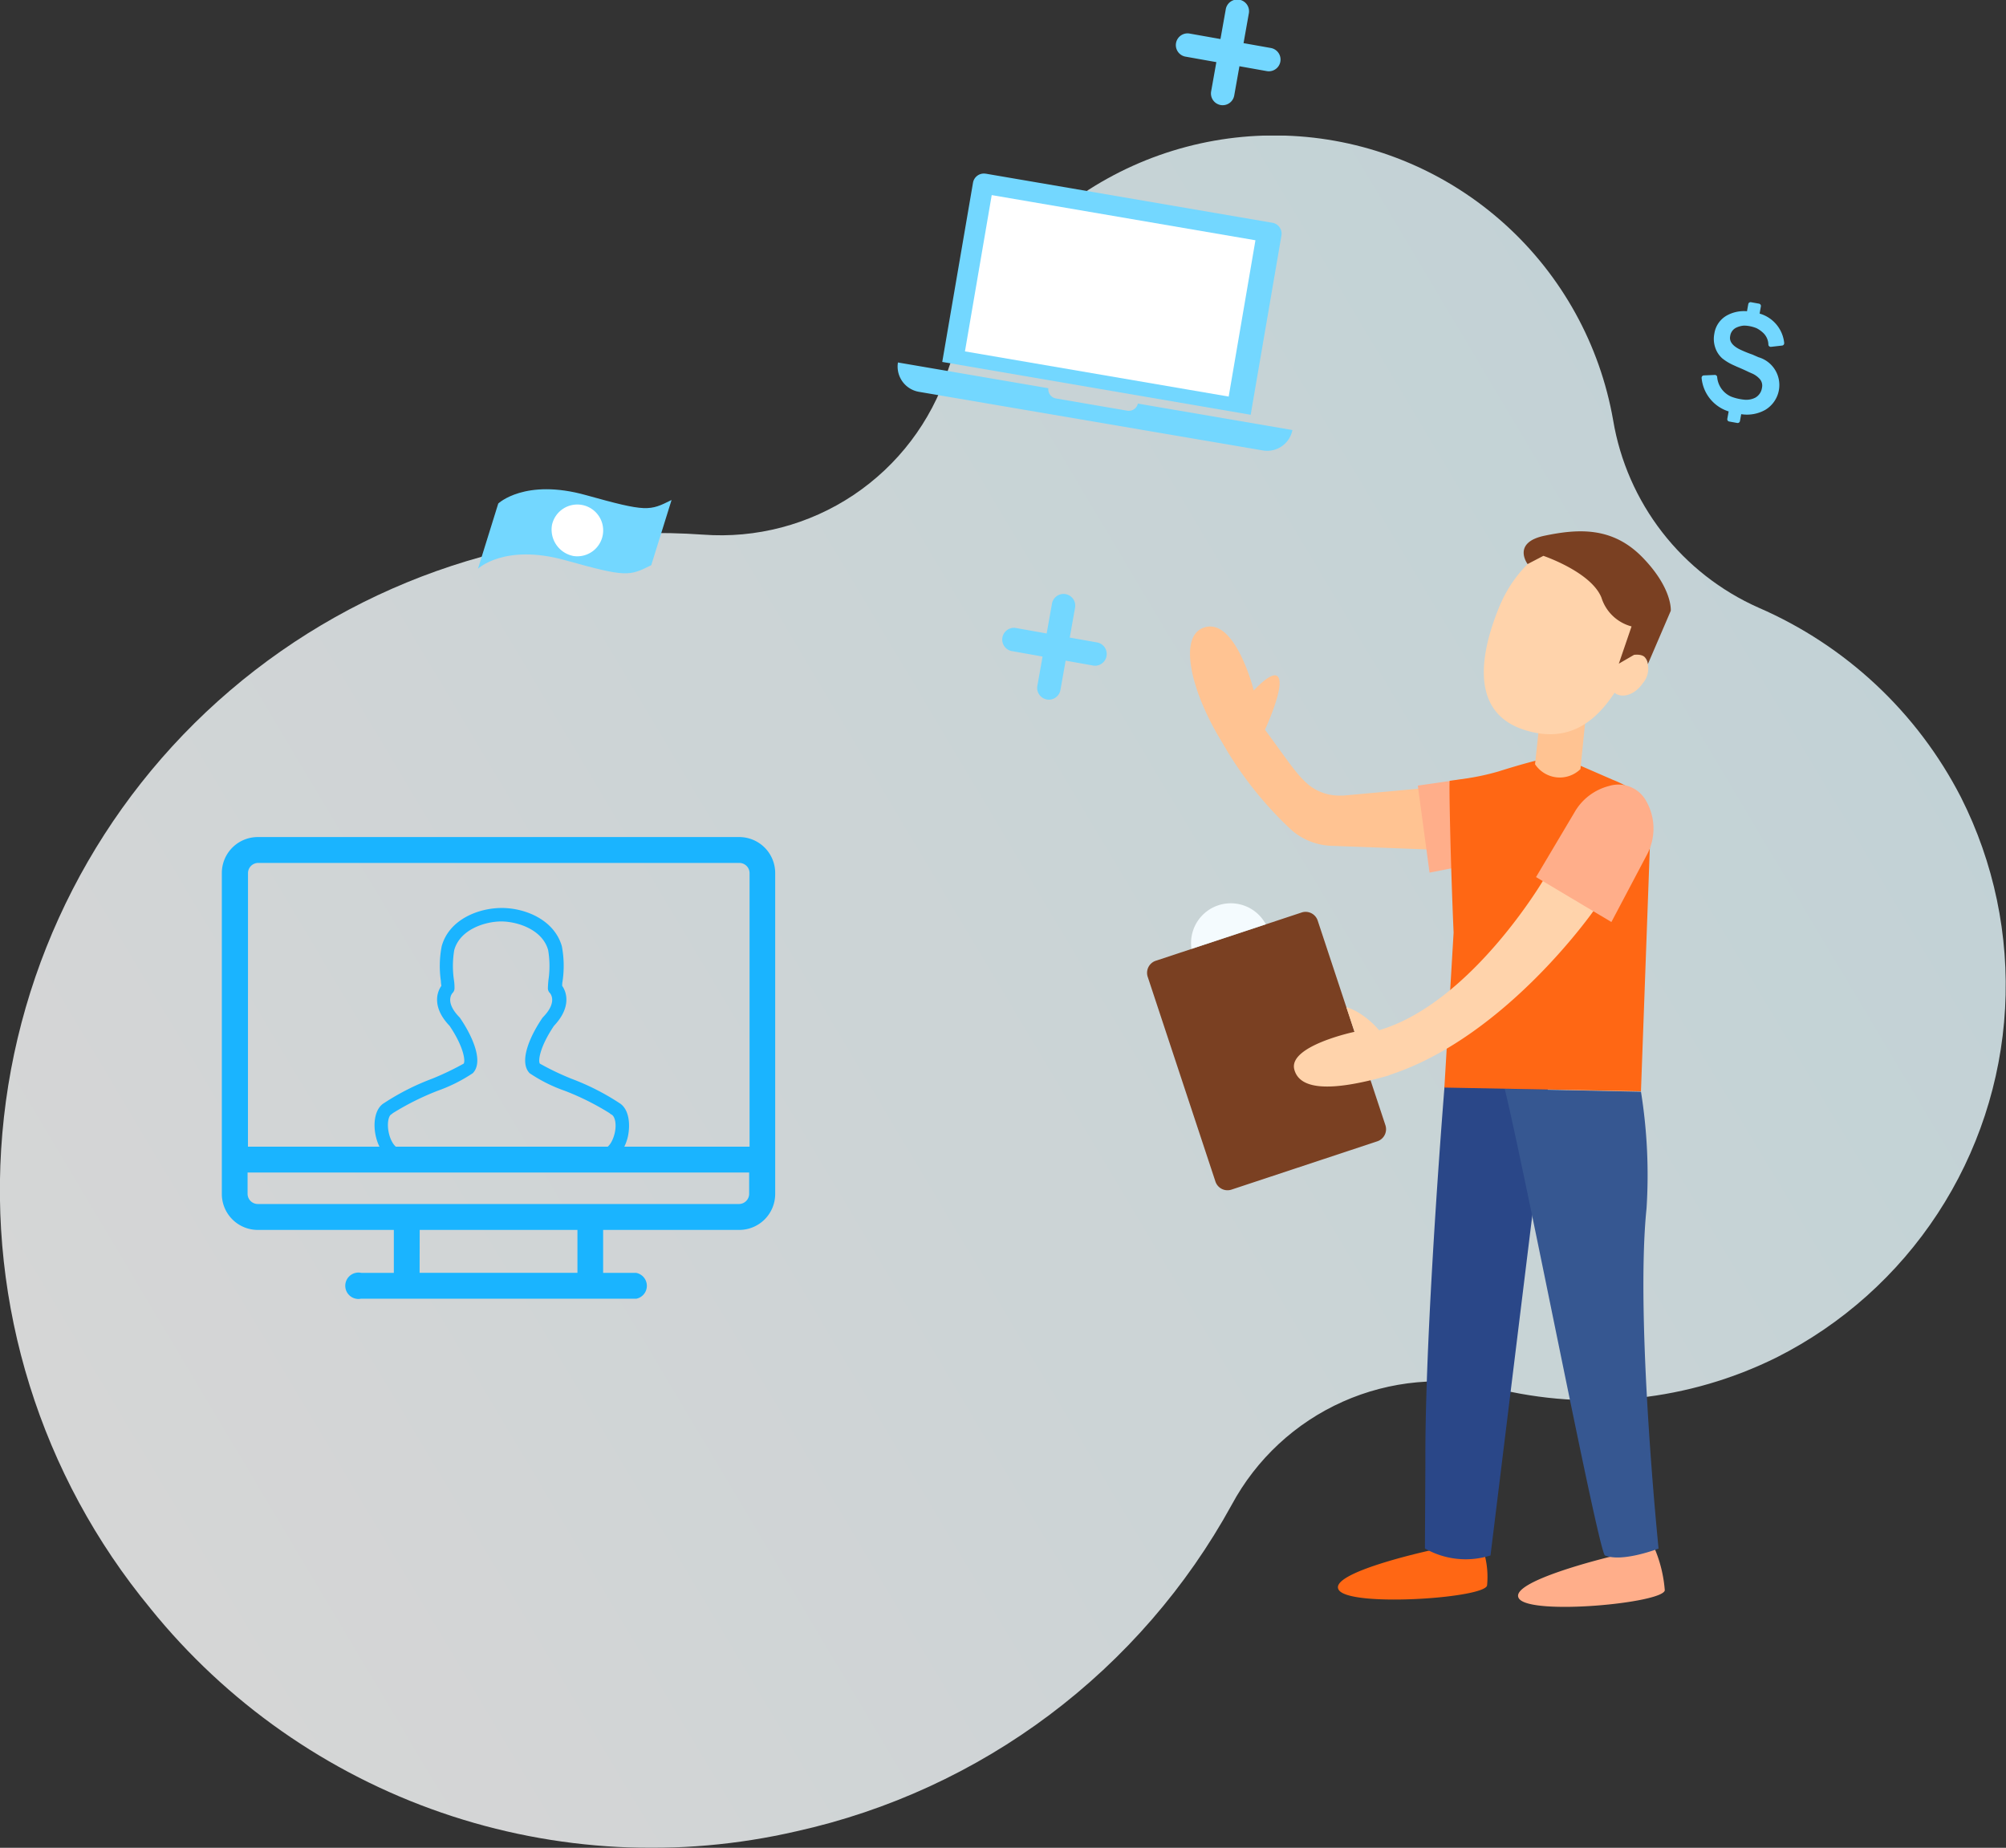 <svg xmlns="http://www.w3.org/2000/svg" viewBox="0 0 156.507 144.158"><rect x="0" y="0" width="156.507" height="144.158" fill="#333333" stroke="none"/><defs><clipPath id="b"><path data-name="長方形 5715" fill="url(#a)" d="M0 0h156.507v133.592H0z"/></clipPath><clipPath id="c"><path data-name="パス 6062" d="M11.744 114.931A50.25 50.25 0 0 0 62.156 132.3 51.451 51.451 0 0 0 96.1 106.829a18.307 18.307 0 0 1 20.434-9.113 32.123 32.123 0 0 0 22.085-2.385 32.522 32.522 0 0 0 14.372-43.7 32.133 32.133 0 0 0-15.8-14.794 19.533 19.533 0 0 1-11.335-14.622A26.845 26.845 0 0 0 73.931 18.4a18.635 18.635 0 0 1-19.084 12.744 51.252 51.252 0 0 0-43.1 83.787" fill="url(#a)"/></clipPath><clipPath id="d"><path data-name="長方形 5712" fill="none" d="M0 0h121.894v125.362H0z"/></clipPath><linearGradient id="a" x1=".114" y1=".567" x2=".852" y2=".456" gradientUnits="objectBoundingBox"><stop offset="0" stop-color="#fff"/><stop offset="1" stop-color="#e6faff"/></linearGradient></defs><g data-name="グループ 9297"><g data-name="グループ 8996" transform="translate(0 10.566)" clip-path="url(#b)"><g data-name="グループ 8995" opacity=".8" style="isolation:isolate"><g data-name="グループ 8994"><g data-name="グループ 8993" clip-path="url(#b)"><g data-name="グループ 8992"><g data-name="グループ 8991" clip-path="url(#c)"><path data-name="長方形 5713" transform="rotate(-22.33 15.986 157.203)" fill="url(#a)" d="M0 0h210.835v193.307H0z"/></g></g></g></g></g></g><g data-name="グループ 8990"><g data-name="グループ 8989" clip-path="url(#d)" transform="translate(17.307)"><path data-name="パス 6035" d="m59.599 13.549 22.371 3.832a.861.861 0 0 1 .7.994l-2.4 13.984-24.063-4.122 2.4-13.985a.861.861 0 0 1 .989-.7" fill="#73d7ff"/><path data-name="パス 6036" d="m83.525 33.55-12.056-2.064a.723.723 0 0 1-.828.554l-5.556-.952a.728.728 0 0 1-.6-.8L52.75 28.279a2 2 0 0 0 1.629 2.288l26.846 4.575a2 2 0 0 0 2.3-1.593" fill="#73d7ff"/><path data-name="長方形 5711" fill="#fff" d="m58.242 27.228 2.011-11.743 20.125 3.447-2.011 11.743z"/><path data-name="パス 6037" d="m78.554 30.939-20.576-3.525 2.088-12.193 20.576 3.524Zm-20.047-3.9 19.674 3.37 1.934-11.292-19.674-3.37Z" fill="#fff"/><path data-name="パス 6038" d="m95.702 61.318-8.2.75h-.252a3.82 3.82 0 0 1-2.348-.751c-.993-.783-1.671-1.886-3.515-4.389 0 0 1.689-3.634.957-4.183-.49-.371-1.831 1.126-1.831 1.126s-1.446-5.79-3.918-4.9c-2 .714-.966 5.035 1.442 8.934a28.718 28.718 0 0 0 5.433 6.865 5.005 5.005 0 0 0 3.007 1.213l8.833.334a.407.407 0 0 0 .426-.371l.412-4.16a.407.407 0 0 0-.341-.464.437.437 0 0 0-.1 0" fill="#ffc392"/><path data-name="パス 6039" d="m93.31 61.29.915 6.788 5.762-1.131a4.344 4.344 0 0 0 3.3-2.687 2.458 2.458 0 0 0-.915-2.989 4.331 4.331 0 0 0-3.3-.81Z" fill="#ffae8a"/><path data-name="パス 6040" d="M108.226 121.477s-7.968 1.927-7.016 3.245 11.227.348 11.369-.654a10.4 10.4 0 0 0-.856-3.405Z" fill="#ffae8a"/><path data-name="パス 6041" d="M94.228 120.968s-8 1.744-7.076 3.085 11.4.632 11.561-.366a6.735 6.735 0 0 0-.165-2.288Z" fill="#ff6714"/><path data-name="パス 6042" d="M95.393 84.77c-.485 6.078-1.542 20.894-1.492 29.389l-.037 6.646a6.414 6.414 0 0 0 5.117.545l4.495-36.579Z" fill="#2a4788"/><path data-name="パス 6043" d="M100.093 84.953c1.831 7.607 7.323 36.194 7.822 36.4 1.373.554 4.179-.54 4.179-.54s-1.831-17.9-.938-26.546a41.047 41.047 0 0 0-.435-9.094Z" fill="#365791"/><path data-name="パス 6044" d="m96.102 72.765-.719 12.083 15.337.293.714-19.6c.339-1.858.211-3.46-2.9-4.7l-2.934-1.277-2.774-.3s-1.318.316-3.2.915a19.319 19.319 0 0 1-2.439.54l-1.153.165-.238.032c-.06.037.064 6.312.307 11.854" fill="#ff6714"/><path data-name="パス 6045" d="M105.998 60.004a2.314 2.314 0 0 1-3.543-.384l.38-3.492 3.543.114Z" fill="#ffc392"/><path data-name="パス 6046" d="M107.678 42.346c2.655 1.08 3.7 4.751 2.531 8.449a1.011 1.011 0 0 1 .6.178 1.731 1.731 0 0 1 .046 2.339c-.581.856-1.542 1.2-2.151.769l-.041-.041c-1.62 2.472-3.776 3.936-7.016 2.911-4.119-1.3-3.611-5.6-2.009-9.543s5.2-6.215 8.046-5.062" fill="#ffd3ab"/><path data-name="パス 6047" d="m72.868 74.955 11.376-3.765a.993.993 0 0 1 1.255.631l5.283 15.964a.994.994 0 0 1-.631 1.255l-11.376 3.769a.993.993 0 0 1-1.255-.631l-5.283-15.969a.993.993 0 0 1 .631-1.255" fill="#7a4022"/><path data-name="パス 6048" d="M75.652 74.028a3.1 3.1 0 0 1 5.8-1.918Z" fill="#f4fbfe"/><path data-name="パス 6049" d="M88.372 80.499s-5.167 1.089-4.7 2.929c.4 1.57 2.746 1.794 7.323.49l.183-.078c9.1-2.993 15.969-12.953 15.969-12.953l-3.977-2.33s-5.653 9.68-12.88 11.818l-.027-.027a6.641 6.641 0 0 0-1.428-1.249 4.209 4.209 0 0 0-1.1-.522Z" fill="#ffd3ab"/><path data-name="パス 6050" d="m102.533 68.426 5.881 3.506 2.746-5.2a4.335 4.335 0 0 0-.037-4.247 2.467 2.467 0 0 0-2.9-1.163 4.336 4.336 0 0 0-2.7 2.073Z" fill="#ffae8a"/><path data-name="パス 6051" d="m111.261 51.807 1.785-4.156s.156-1.735-2.2-4.16-5.035-2.238-7.634-1.7-1.336 2.215-1.336 2.215l1.231-.641s3.726 1.254 4.531 3.263a3.358 3.358 0 0 0 2.348 2.243l-.993 2.906 1.185-.687s.645-.1.879.229a.916.916 0 0 1 .2.485" fill="#7a4022"/><path data-name="パス 6052" d="M33.503 44.094c-1.726.856-1.918.952-6.682-.38s-6.838.659-6.838.659l1.584-5.09s2.078-1.986 6.843-.655 4.957 1.236 6.678.38Z" fill="#73d7ff"/><path data-name="パス 6053" d="M25.762 40.938a2.02 2.02 0 1 1 1.688 2.443 2.1 2.1 0 0 1-1.688-2.443" fill="#fff"/><path data-name="パス 6054" d="M64.53 54.585a.934.934 0 0 1-.162-.014.916.916 0 0 1-.741-1.062l1.135-6.38a.915.915 0 1 1 1.8.321l-1.135 6.38a.916.916 0 0 1-.9.755" fill="#73d7ff"/><path data-name="パス 6055" d="M68.128 51.935a.933.933 0 0 1-.162-.014l-6.38-1.135a.916.916 0 0 1 .321-1.8l6.381 1.135a.916.916 0 0 1-.16 1.817" fill="#73d7ff"/><path data-name="パス 6056" d="M78.088 8.208a.933.933 0 0 1-.162-.014.916.916 0 0 1-.741-1.062L78.321.756a.915.915 0 1 1 1.8.321l-1.135 6.376a.916.916 0 0 1-.9.755" fill="#73d7ff"/><path data-name="パス 6057" d="M81.691 5.562a.929.929 0 0 1-.162-.014l-6.38-1.136a.915.915 0 0 1 .321-1.8l6.379 1.133a.916.916 0 0 1-.16 1.817" fill="#73d7ff"/><path data-name="パス 6058" d="m119.398 27.654.49.215a2.259 2.259 0 0 1 .526 4.11 2.907 2.907 0 0 1-1.872.334l-.1.54a.183.183 0 0 1-.211.146l-.627-.114a.178.178 0 0 1-.147-.205v-.005l.105-.577a3.03 3.03 0 0 1-2.11-2.6.21.21 0 0 1 .041-.146.184.184 0 0 1 .133-.064l.851-.037a.178.178 0 0 1 .188.156 1.831 1.831 0 0 0 1.108 1.542 3.877 3.877 0 0 0 .975.229 1.547 1.547 0 0 0 .888-.151 1.049 1.049 0 0 0 .526-.774.783.783 0 0 0-.156-.664 1.731 1.731 0 0 0-.632-.458l-.229-.1c-.458-.224-.938-.421-.938-.421l-.22-.1a4.1 4.1 0 0 1-.915-.545 1.926 1.926 0 0 1-.549-.824 2.113 2.113 0 0 1-.078-1.112 1.951 1.951 0 0 1 1.048-1.455 2.779 2.779 0 0 1 1.5-.293l.1-.558a.183.183 0 0 1 .211-.146l.627.114a.183.183 0 0 1 .146.211l-.1.563a2.664 2.664 0 0 1 1.918 2.288.215.215 0 0 1-.037.137.178.178 0 0 1-.124.069l-.87.1a.2.2 0 0 1-.142-.046.169.169 0 0 1-.06-.128 1.3 1.3 0 0 0-.458-.961 2.157 2.157 0 0 0-.458-.316 2.7 2.7 0 0 0-.979-.206 1.7 1.7 0 0 0-.563.137.852.852 0 0 0-.522.673c-.027.156-.114.618.741 1.044a9.376 9.376 0 0 0 .975.4" fill="#73d7ff"/><path data-name="パス 6059" d="M40.373 65.419H2.796a2.687 2.687 0 0 0-2.682 2.682v25.05a2.687 2.687 0 0 0 2.682 2.687h10.738v3.579h-2.682a.915.915 0 1 0 0 1.79h21.47a.915.915 0 0 0 0-1.79h-2.687v-3.579h10.738a2.687 2.687 0 0 0 2.682-2.687v-25.05a2.687 2.687 0 0 0-2.682-2.682m-37.577 1.79h37.577a.915.915 0 0 1 .915.915v21.452H1.926V68.101a.916.916 0 0 1 .87-.892Zm25.068 32.208H15.323v-3.579h12.541Zm12.527-5.369H2.81a.915.915 0 0 1-.915-.915v-1.771h39.361v1.79a.916.916 0 0 1-.883.9Z" fill="#1ab4ff"/><path data-name="パス 6060" d="M10.661 101.341a1.03 1.03 0 1 1 .216-2.037h2.543v-3.35H2.8a2.806 2.806 0 0 1-2.8-2.8v-25.05a2.807 2.807 0 0 1 2.8-2.8h37.573a2.807 2.807 0 0 1 2.8 2.8v25.05a2.805 2.805 0 0 1-2.8 2.8H29.75v3.35h2.572a1.028 1.028 0 0 1 .024 2.016H10.851a.845.845 0 0 1-.191.021m.011-1.829a.8.8 0 0 0-.181 1.582.8.8 0 0 0 .338 0h21.494a.8.8 0 0 0-.022-1.571h-2.777v-3.8h10.85a2.576 2.576 0 0 0 2.568-2.572v-25.05a2.577 2.577 0 0 0-2.568-2.568H2.8a2.577 2.577 0 0 0-2.568 2.568v25.05A2.577 2.577 0 0 0 2.8 95.723h10.848v3.808h-2.8a.879.879 0 0 0-.181-.019m17.3.019H15.209v-3.808h12.765Zm-12.536-.229h12.314v-3.35H15.438Zm24.949-5.139H2.81a1.031 1.031 0 0 1-1.03-1.03v-1.886h39.591v1.9a1.031 1.031 0 0 1-.984 1.011ZM2.009 91.475v1.657a.8.8 0 0 0 .8.8h37.562a.8.8 0 0 0 .771-.785v-1.673ZM41.4 89.69H1.812V68.101a1.035 1.035 0 0 1 .979-1.007h37.582a1.031 1.031 0 0 1 1.03 1.03Zm-39.362-.229h39.136V68.123a.8.8 0 0 0-.8-.8H2.8a.8.8 0 0 0-.758.781Z" fill="#1ab4ff"/><path data-name="パス 6061" d="M31.018 86.056a18.952 18.952 0 0 0-3.749-1.9 21.41 21.41 0 0 1-2.449-1.172c-.156-.156-.05-1.259 1.094-2.952 1.3-1.373 1.048-2.536.641-3.117a1.713 1.713 0 0 1 .032-.384 8.209 8.209 0 0 0-.059-2.71c-.586-2.05-2.838-2.984-4.687-2.984s-4.119.915-4.687 2.984a8.088 8.088 0 0 0-.064 2.71c0 .146.027.275.037.384-.412.581-.668 1.753.641 3.117 1.144 1.693 1.245 2.8 1.094 2.952a21.98 21.98 0 0 1-2.453 1.172 18.953 18.953 0 0 0-3.749 1.9c-.764.458-.87 1.689-.632 2.65.3 1.217 1.057 1.977 1.982 1.977h15.681c.915 0 1.684-.76 1.982-1.977.215-.961.114-2.179-.655-2.65m-.38 2.4c-.137.545-.458 1.181-.97 1.181H14.01c-.5 0-.833-.636-.966-1.181-.192-.783-.032-1.41.174-1.515a.669.669 0 0 0 .128-.1 21 21 0 0 1 3.483-1.739 12.407 12.407 0 0 0 2.746-1.373c.851-.856.046-2.792-.993-4.316l-.059-.069c-1.126-1.158-.581-1.808-.526-1.872a.516.516 0 0 0 .156-.371 3.876 3.876 0 0 0-.046-.659 7.475 7.475 0 0 1 .027-2.325c.458-1.639 2.458-2.229 3.662-2.229s3.2.59 3.662 2.229a7.475 7.475 0 0 1 .027 2.325 7.9 7.9 0 0 0-.046.659.516.516 0 0 0 .156.371s.65.668-.526 1.872l-.059.069c-1.039 1.529-1.831 3.46-.993 4.316a11.891 11.891 0 0 0 2.746 1.373 20.464 20.464 0 0 1 3.483 1.739.844.844 0 0 0 .128.1c.291.108.456.758.264 1.518Z" fill="#1ab4ff"/></g></g></g></svg>